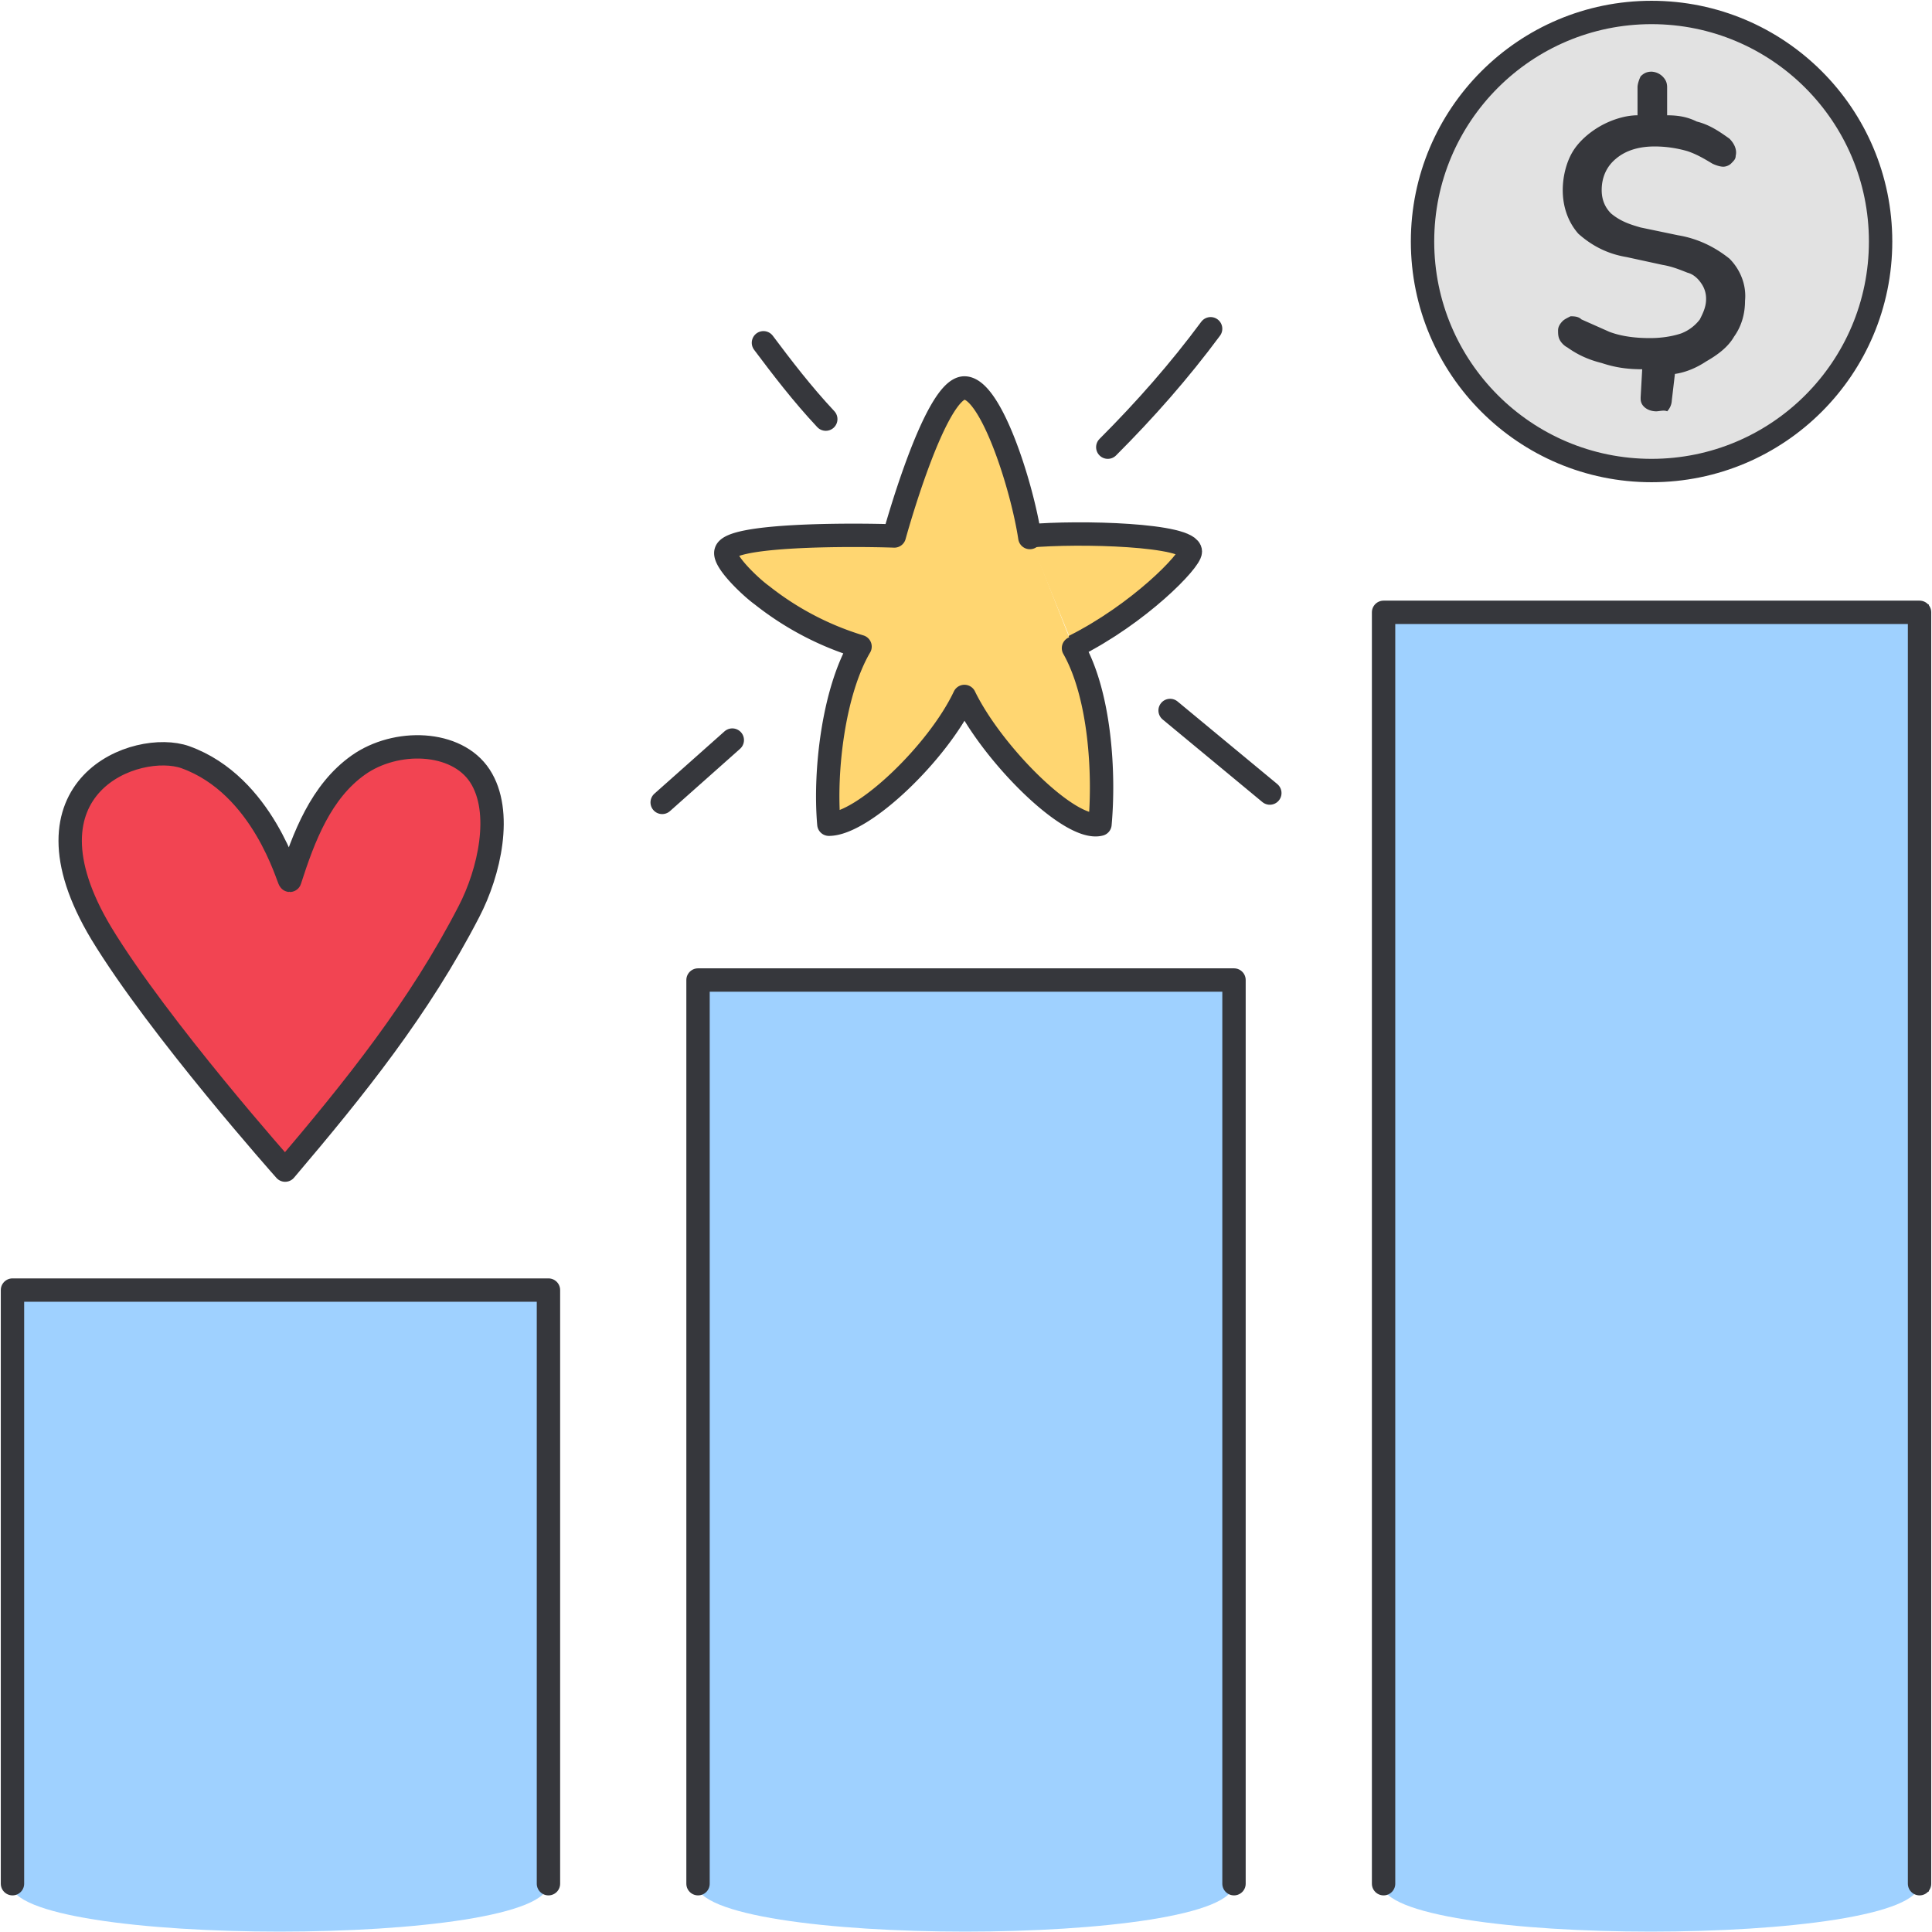 <svg xmlns="http://www.w3.org/2000/svg" xmlns:xlink="http://www.w3.org/1999/xlink" width="124" height="124" fill="none" xmlns:v="https://vecta.io/nano"><style><![CDATA[.B{stroke-linejoin:round}.C{stroke:#36373c}.D{stroke-width:1.5}.E{stroke-linecap:round}.F{fill:#9fd1ff}]]></style><g clip-path="url(#A)"><path d="M35.199 120.9c0 4.1-34.5 4.1-34.5 0V82.8h34.5v38.1z" class="F"/><path d="M.801 120.9V82.8h34.4v38.1" class="B C D E"/><g class="F"><path d="M79.199 120.9c0 4.1-34.5 4.1-34.5 0v-58h34.5v58z"/><path d="M123.301 39.3h-34.5v81.6h34.5V39.3z" stroke="#343b3f" stroke-miterlimit="10"/></g><path d="M11.901 48.6c-3.1-1.1-11.1 1.8-5.4 11.3 3.7 6.1 11.8 15.2 11.8 15.2 4.5-5.3 8.6-10.4 11.8-16.6 1.3-2.5 2.2-6.4.7-8.7s-5.4-2.4-7.8-.7-3.5 4.6-4.4 7.4c-.1 0-1.7-6.1-6.7-7.9z" fill="#f24452" class="B C D"/><path d="M66 34.4c3.3-.3 10.4-.1 10.4 1 0 .6-3.3 4-7.5 6.1" fill="#ffd671"/><path d="M66 34.4c3.3-.3 10.4-.1 10.4 1 0 .6-3.3 4-7.5 6.1" class="B C D E"/><use xlink:href="#B" fill="#ffd671"/><g class="C D B"><g class="E"><use xlink:href="#B"/><path d="M53 26.9c-1.5-1.6-2.8-3.3-4-4.9m22.1 6.7c2.4-2.4 4.6-4.9 6.6-7.6M47 47.5l-4.5 4m32.6-5.9l6.4 5.3"/></g><path d="M106.001 30.2c8.118 0 14.7-6.581 14.7-14.7S114.119.8 106.001.8s-14.7 6.581-14.7 14.7 6.581 14.7 14.7 14.7z" fill="#e2e2e2"/></g><path d="M106.3 26.4c-.5 0-1-.3-1-.8v-.1l.1-1.8c-.9 0-1.7-.1-2.6-.4-.8-.2-1.5-.5-2.2-1-.2-.1-.4-.3-.5-.5s-.1-.4-.1-.6.1-.4.3-.6c.1-.1.3-.2.5-.3.2 0 .5 0 .7.2l1.8.8c.8.3 1.7.4 2.6.4.7 0 1.4-.1 2-.3a2.73 2.73 0 0 0 1.2-.9c.2-.4.4-.8.4-1.3a1.69 1.69 0 0 0-.3-1c-.2-.3-.5-.6-.9-.7-.5-.2-1-.4-1.6-.5l-2.3-.5c-1.2-.2-2.2-.7-3.1-1.5-.7-.8-1-1.8-1-2.8 0-.8.2-1.7.6-2.4s1.1-1.3 1.8-1.7 1.6-.7 2.4-.7V5.6c0-.2.1-.5.2-.7.2-.2.4-.3.7-.3a1.08 1.08 0 0 1 .7.3c.2.2.3.4.3.7v1.8c.7 0 1.3.1 1.9.4.8.2 1.4.6 2.1 1.1.3.3.5.7.4 1.1 0 .2-.1.3-.3.5-.1.1-.3.2-.5.2s-.5-.1-.7-.2c-.5-.3-1-.6-1.6-.8-.7-.2-1.4-.3-2.1-.3-.9 0-1.8.2-2.5.8-.6.5-.9 1.2-.9 2 0 .6.2 1.1.6 1.5.6.5 1.2.7 1.9.9l2.4.5c1.2.2 2.3.7 3.3 1.5.7.7 1.1 1.7 1 2.7 0 .8-.2 1.6-.7 2.3-.4.7-1.1 1.2-1.8 1.6-.6.4-1.3.7-2 .8l-.2 1.7a1.08 1.08 0 0 1-.3.7c-.2-.1-.5 0-.7 0z" fill="#36373c"/><path d="M44.801 120.9v-58h34.4v58" class="B C D E"/><path d="M123.199 120.9c0 4.1-34.5 4.1-34.5 0V39.4h34.5v81.5z" class="F"/><path d="M88.801 120.9V39.3h34.4v81.6" class="B C D E"/></g><defs><clipPath id="A"><path fill="#fff" d="M0 0h124v124H0z"/></clipPath><path id="B" d="M68.899 41.6c1.7 3 2 8 1.7 11.3-1.9.5-6.9-4.5-8.7-8.2-1.7 3.6-6.5 8.2-8.7 8.2-.3-3.4.3-8.5 2-11.4a19.02 19.02 0 0 1-6.3-3.3c-.7-.5-2.5-2.2-2.3-2.8.3-1.1 7.9-1.1 10.8-1 0 0 2.6-9.5 4.5-9.5 1.7 0 3.7 6.3 4.2 9.6"/></defs></svg>